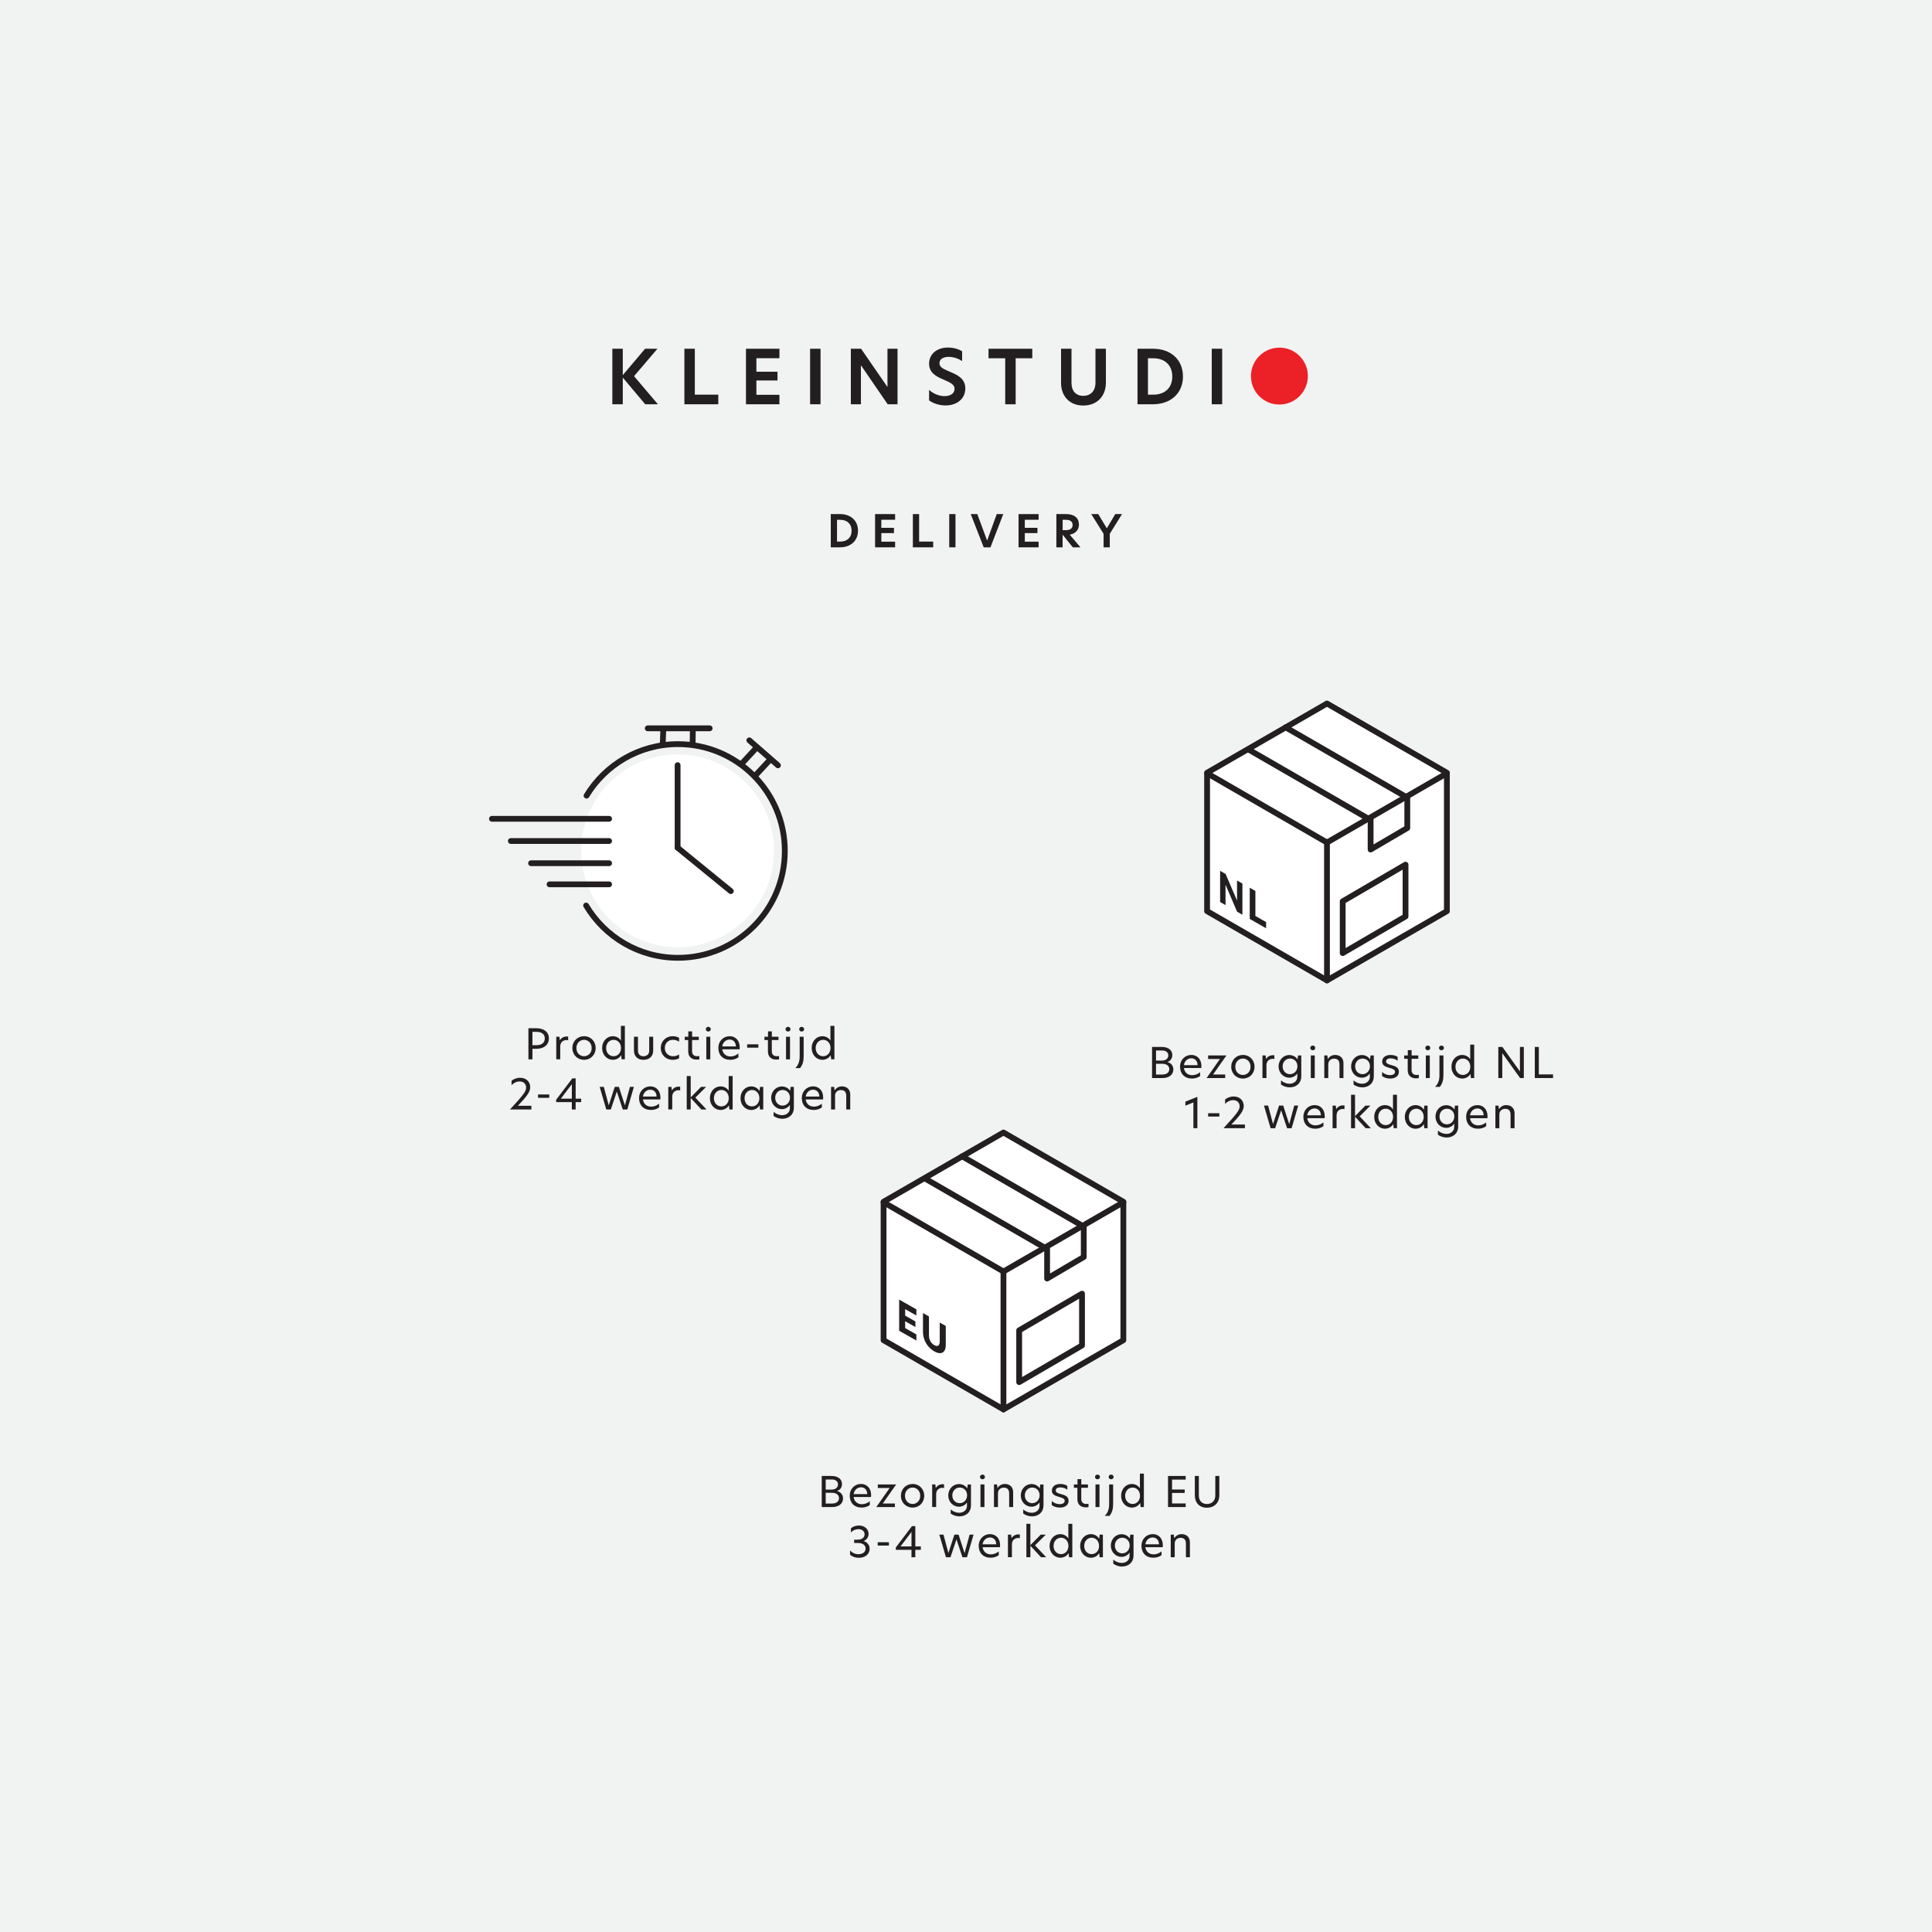 <svg viewBox="0 0 1000 1000" xmlns="http://www.w3.org/2000/svg">
  <defs>
    <style>
      .cls-1, .cls-2, .cls-3 {
        fill: none;
      }

      .cls-4 {
        fill: #231f20;
      }

      .cls-2 {
        stroke-linejoin: round;
      }

      .cls-2, .cls-3 {
        stroke: #231f20;
        stroke-linecap: round;
        stroke-width: 3px;
      }

      .cls-5 {
        fill: #f1f2f2;
      }

      .cls-6 {
        fill: #fff;
      }

      .cls-7 {
        fill: #eb2127;
      }

      .cls-3 {
        stroke-miterlimit: 10;
      }
    </style>
  </defs>
  <g id="BG">
    <rect height="1000" width="1000" class="cls-5"></rect>
  </g>
  <g data-sanitized-data-name="Layer 1" data-name="Layer 1" id="Layer_1">
    <circle r="49.88" cy="440.38" cx="350.73" class="cls-6"></circle>
    <polygon points="749.21 472.5 749.21 400.85 687.15 365.02 625.1 400.85 625.1 472.5 687.15 508.33 749.21 472.5" class="cls-6"></polygon>
    <polygon points="579.91 694.02 579.91 622.37 517.85 586.54 455.8 622.37 455.8 694.02 517.85 729.85 579.91 694.02" class="cls-6"></polygon>
    <g>
      <path d="M664.72,180.14c-10.06-1.66-18.68,6.95-17.02,17.02,1.01,6.1,5.92,11.01,12.02,12.02,10.06,1.66,18.68-6.95,17.02-17.02-1.01-6.1-5.93-11.01-12.02-12.02Z" class="cls-7"></path>
      <path d="M333.96,209.25l-11.61-13.81v13.81h-5.4v-28.74h5.4v13.66l11.54-13.66h6.4s-12.11,14.19-12.11,14.19l12.34,14.54h-6.56Z" class="cls-4"></path>
      <path d="M354.24,180.51h5.4v23.76h12.15v4.98h-17.55v-28.74Z" class="cls-4"></path>
      <path d="M386.11,180.51h17.32v4.9h-11.92s0,6.98,0,6.98h10.92v4.55h-10.92s0,7.41,0,7.41h11.92v4.9h-17.32v-28.74Z" class="cls-4"></path>
      <path d="M419.31,180.51h5.4v28.74h-5.4v-28.74Z" class="cls-4"></path>
      <path d="M464.55,209.25h-5.09s-13.81-20.14-13.81-20.14h-.04s0,20.14,0,20.14h-5.21v-28.74h5.29s13.62,19.75,13.62,19.75h.04s0-19.75,0-19.75h5.21v28.74Z" class="cls-4"></path>
      <path d="M497.98,181.82v5.09c-1.93-1.39-4.67-2.2-7.02-2.2-2.66,0-4.7,1.16-4.7,3.28,0,1.97,1.74,2.89,5.05,4.28,4.16,1.74,8.33,3.55,8.33,8.8s-4.24,8.79-10.22,8.79c-3.51,0-6.63-1.23-8.52-2.62v-5.44c2.01,1.89,5.09,3.24,8.06,3.24s5.13-1.43,5.13-3.78c0-2.16-2.04-3.2-5.44-4.67-3.78-1.58-7.75-3.43-7.75-8.37s4.01-8.33,9.8-8.33c2.86,0,5.44.81,7.29,1.93Z" class="cls-4"></path>
      <path d="M520.3,185.45h-8.64v-4.94h22.64v4.94h-8.6s0,23.8,0,23.8h-5.4v-23.8Z" class="cls-4"></path>
      <path d="M549.2,198.06v-17.55h5.4v17.63c0,4.24,2.31,6.75,6.09,6.75s6.32-2.51,6.32-6.79v-17.59h5.4v17.55c0,6.94-4.51,11.84-11.73,11.84-7.14,0-11.5-4.9-11.5-11.84Z" class="cls-4"></path>
      <path d="M612.3,194.86c0,8.68-6.33,14.39-15.55,14.39h-7.98v-28.74h7.98c9.34,0,15.55,5.71,15.55,14.35ZM594.17,204.27h2.81c5.79,0,9.8-3.39,9.8-9.37s-4.01-9.45-9.76-9.45h-2.85s0,18.82,0,18.82Z" class="cls-4"></path>
      <path d="M627.2,180.51h5.4v28.74h-5.4v-28.74Z" class="cls-4"></path>
    </g>
    <g>
      <path d="M444.1,274.68c0,5.2-3.79,8.62-9.31,8.62h-4.78v-17.21h4.78c5.59,0,9.31,3.42,9.31,8.59ZM434.92,280.32c3.46,0,5.87-2.03,5.87-5.61s-2.4-5.66-5.84-5.66h-1.71v11.27h1.69Z" class="cls-4"></path>
      <path d="M452.94,266.09h10.37v2.93h-7.14v4.18h6.54v2.73h-6.54v4.44h7.14v2.93h-10.37v-17.21Z" class="cls-4"></path>
      <path d="M472.5,266.09h3.23v14.23h7.28v2.98h-10.51v-17.21Z" class="cls-4"></path>
      <path d="M491.32,266.09h3.23v17.21h-3.23v-17.21Z" class="cls-4"></path>
      <path d="M512.66,283.3h-3.49l-6.72-17.21h3.4l5.08,13.72,4.99-13.72h3.37l-6.63,17.21Z" class="cls-4"></path>
      <path d="M527.21,266.09h10.37v2.93h-7.14v4.18h6.54v2.73h-6.54v4.44h7.14v2.93h-10.37v-17.21Z" class="cls-4"></path>
      <path d="M546.77,266.09h5.15c4.11,0,6.54,2.03,6.54,5.43,0,2.29-1.29,4.57-4.76,5.24l5.54,6.54h-3.95l-5.11-6.35h-.18v6.35h-3.23v-17.21ZM551.72,274.41c2.33,0,3.47-1.04,3.47-2.7s-1.25-2.66-3.35-2.66h-1.82v5.36h1.71Z" class="cls-4"></path>
      <path d="M571.21,276.3l-6.38-10.21h3.63l4.39,7.3h.07l4.34-7.3h3.49l-6.33,10.19v7.02h-3.21v-7Z" class="cls-4"></path>
    </g>
    <g>
      <rect height="48" width="243.46" y="531" x="230.75" class="cls-1"></rect>
      <path d="M273.5,532.21h4.08c3.94,0,6.52,1.95,6.52,5.24s-2.51,5.41-6.45,5.41h-2.06v5.45h-2.08v-16.1ZM277.76,540.99c2.6,0,4.23-1.3,4.23-3.5s-1.63-3.4-4.23-3.4h-2.17v6.9h2.17Z" class="cls-4"></path>
      <path d="M287.93,536.6h1.63l.22,1.86h.02c.83-1.51,2.4-1.99,3.47-1.99.31,0,.56.02.81.06v1.9c-.27-.04-.56-.09-.85-.09-1.61,0-3.25,1-3.25,3.29v6.66h-2.06v-11.71Z" class="cls-4"></path>
      <path d="M296.26,542.46c0-3.53,2.6-6.12,6.05-6.12s6,2.6,6,6.12-2.58,6.1-6,6.1-6.05-2.58-6.05-6.1ZM302.31,546.71c2.02,0,3.94-1.56,3.94-4.24s-1.93-4.26-3.94-4.26-3.96,1.56-3.96,4.26,1.93,4.24,3.96,4.24Z" class="cls-4"></path>
      <path d="M311.67,542.46c0-3.76,2.64-6.12,5.51-6.12,1.68,0,3.36.82,4.19,2.29v-7.64h2.06v17.31h-1.68l-.25-2.14c-.92,1.58-2.6,2.4-4.32,2.4-2.84,0-5.51-2.38-5.51-6.1ZM317.61,546.71c2.13,0,3.81-1.73,3.81-4.26s-1.68-4.24-3.81-4.24-3.88,1.73-3.88,4.26,1.7,4.24,3.88,4.24Z" class="cls-4"></path>
      <path d="M328.14,543.81v-7.21h2.06v7.25c0,1.8,1.1,2.86,2.87,2.86s2.96-1.06,2.96-2.86v-7.25h2.06v7.21c0,2.81-1.9,4.76-5.02,4.76s-4.93-1.95-4.93-4.76Z" class="cls-4"></path>
      <path d="M348.27,546.71c1.01,0,2.22-.19,3.22-.95v2.01c-.9.5-2.04.8-3.36.8-3.49,0-6.12-2.62-6.12-6.12s2.62-6.1,6.12-6.1c1.25,0,2.4.24,3.36.82v2.03c-1.01-.71-1.99-1-3.25-1-2.13,0-4.14,1.6-4.14,4.24s2.02,4.26,4.17,4.26Z" class="cls-4"></path>
      <path d="M358.22,536.6h3.47v1.73h-3.47v5.8c0,1.82,1.12,2.57,2.67,2.57.34,0,.69-.04,1.08-.11v1.73c-.22.04-.76.13-1.43.13-2.62,0-4.32-1.51-4.32-4.24v-5.88h-1.81v-1.73h1.86v-2.75h1.97v2.75Z" class="cls-4"></path>
      <path d="M366.62,531.5c.74,0,1.28.52,1.28,1.21s-.54,1.21-1.28,1.21-1.28-.52-1.28-1.21.54-1.21,1.28-1.21ZM365.59,536.6h2.06v11.71h-2.06v-11.71Z" class="cls-4"></path>
      <path d="M371.82,542.51c0-3.79,2.71-6.17,5.85-6.17,2.87,0,5.22,2.03,5.22,5.88,0,.35-.02.63-.07.89h-8.98c.29,2.31,1.99,3.72,4.28,3.72,1.39,0,2.82-.5,4.08-1.54v1.97c-1.23.87-2.67,1.3-4.23,1.3-3.76,0-6.14-2.45-6.14-6.06ZM380.89,541.62c-.04-2.42-1.59-3.55-3.25-3.55-1.86,0-3.5,1.36-3.81,3.55h7.06Z" class="cls-4"></path>
      <path d="M386.73,540.54h5.8v1.73h-5.8v-1.73Z" class="cls-4"></path>
      <path d="M399.48,536.6h3.47v1.73h-3.47v5.8c0,1.82,1.12,2.57,2.67,2.57.34,0,.69-.04,1.08-.11v1.73c-.22.04-.76.13-1.43.13-2.62,0-4.32-1.51-4.32-4.24v-5.88h-1.81v-1.73h1.86v-2.75h1.97v2.75Z" class="cls-4"></path>
      <path d="M407.88,531.5c.74,0,1.28.52,1.28,1.21s-.54,1.21-1.28,1.21-1.28-.52-1.28-1.21.54-1.21,1.28-1.21ZM406.85,536.6h2.06v11.71h-2.06v-11.71Z" class="cls-4"></path>
      <path d="M413.91,546.79v-10.19h2.06v10.15c0,2.57-.52,4.44-1.88,6.1h-2.44c1.5-1.51,2.26-3.25,2.26-6.06ZM414.94,531.5c.74,0,1.28.52,1.28,1.21s-.54,1.21-1.28,1.21-1.28-.52-1.28-1.21.54-1.21,1.28-1.21Z" class="cls-4"></path>
      <path d="M420.13,542.46c0-3.76,2.64-6.12,5.51-6.12,1.68,0,3.36.82,4.19,2.29v-7.64h2.06v17.31h-1.68l-.25-2.14c-.92,1.58-2.6,2.4-4.32,2.4-2.85,0-5.51-2.38-5.51-6.1ZM426.07,546.71c2.13,0,3.81-1.73,3.81-4.26s-1.68-4.24-3.81-4.24-3.88,1.73-3.88,4.26,1.7,4.24,3.88,4.24Z" class="cls-4"></path>
      <path d="M272.33,562.89c0-1.6-1.16-3.14-3.29-3.14-1.81,0-3.32.91-4.26,1.93v-2.25c.94-.87,2.62-1.58,4.44-1.58,3.29,0,5.22,2.21,5.22,4.93,0,2.55-2.24,5.19-6.41,9.58h7.01v1.9h-11.07c7.41-8.01,8.35-9.5,8.35-11.38Z" class="cls-4"></path>
      <path d="M278.49,566.5h5.8v1.73h-5.8v-1.73Z" class="cls-4"></path>
      <path d="M297.95,568.67h2.87v1.77h-2.87v3.83h-1.97v-3.83h-8.13v-1.21l8.38-11.06h1.73v10.49ZM295.98,568.67v-7.51l-5.67,7.49v.02h5.67Z" class="cls-4"></path>
      <path d="M319.3,565.1h-.07l-3.07,9.17h-2.35l-3.43-11.71h2.15l2.53,9.48h.04l3.09-9.48h2.15l3.07,9.48h.07l2.58-9.48h2.04l-3.41,11.71h-2.35l-3.05-9.17Z" class="cls-4"></path>
      <path d="M330.77,568.47c0-3.79,2.71-6.17,5.85-6.17,2.87,0,5.22,2.03,5.22,5.88,0,.35-.02.63-.07.89h-8.98c.29,2.32,1.99,3.72,4.28,3.72,1.39,0,2.82-.5,4.08-1.54v1.97c-1.23.87-2.67,1.3-4.23,1.3-3.76,0-6.14-2.45-6.14-6.06ZM339.84,567.58c-.04-2.42-1.59-3.55-3.25-3.55-1.86,0-3.5,1.36-3.81,3.55h7.06Z" class="cls-4"></path>
      <path d="M345.91,562.56h1.63l.22,1.86h.02c.83-1.51,2.4-1.99,3.47-1.99.31,0,.56.02.81.06v1.9c-.27-.04-.56-.09-.85-.09-1.61,0-3.25,1-3.25,3.29v6.66h-2.06v-11.71Z" class="cls-4"></path>
      <path d="M359.91,568.13l5.78,6.14h-2.67l-5.51-5.95v5.95h-2.06v-17.31h2.06v11.04l5.35-5.43h2.62l-5.58,5.56Z" class="cls-4"></path>
      <path d="M367.46,568.43c0-3.76,2.64-6.12,5.51-6.12,1.68,0,3.36.82,4.19,2.29v-7.64h2.06v17.31h-1.68l-.25-2.14c-.92,1.58-2.6,2.4-4.32,2.4-2.84,0-5.51-2.38-5.51-6.1ZM373.39,572.67c2.13,0,3.81-1.73,3.81-4.26s-1.68-4.24-3.81-4.24-3.88,1.73-3.88,4.26,1.7,4.24,3.88,4.24Z" class="cls-4"></path>
      <path d="M383.3,568.43c0-3.74,2.67-6.12,5.51-6.12,1.75,0,3.4.84,4.32,2.42l.25-2.16h1.68v11.71h-1.68l-.25-2.14c-.92,1.58-2.58,2.4-4.32,2.4-2.85,0-5.51-2.4-5.51-6.1ZM389.23,572.67c2.13,0,3.83-1.73,3.83-4.26s-1.7-4.24-3.83-4.24-3.85,1.73-3.85,4.26,1.68,4.24,3.85,4.24Z" class="cls-4"></path>
      <path d="M408.97,564.6l.25-2.03h1.68v10.75c0,3.79-2.8,5.76-5.96,5.76-1.64,0-3.27-.54-4.53-1.45v-2.14c1.25,1.1,2.82,1.73,4.44,1.73,2.17,0,3.99-1.41,3.99-3.57v-1.77c-.9,1.36-2.46,2.21-4.17,2.21-2.87,0-5.51-2.36-5.51-5.86s2.67-5.88,5.51-5.88c1.72,0,3.38.8,4.3,2.27ZM405.07,572.26c2.15,0,3.83-1.75,3.83-4.11s-1.68-3.98-3.83-3.98-3.83,1.73-3.83,4.07,1.68,4.02,3.83,4.02Z" class="cls-4"></path>
      <path d="M415.01,568.47c0-3.79,2.71-6.17,5.85-6.17,2.87,0,5.22,2.03,5.22,5.88,0,.35-.02.63-.07.89h-8.98c.29,2.32,1.99,3.72,4.28,3.72,1.39,0,2.82-.5,4.08-1.54v1.97c-1.23.87-2.67,1.3-4.23,1.3-3.76,0-6.14-2.45-6.14-6.06ZM424.09,567.58c-.04-2.42-1.59-3.55-3.25-3.55-1.86,0-3.5,1.36-3.81,3.55h7.06Z" class="cls-4"></path>
      <path d="M440.08,566.52v7.75h-2.06v-7.03c0-2.06-.96-3.03-2.78-3.03s-3.02,1.21-3.02,2.92v7.14h-2.06v-11.71h1.59l.22,1.77h.07c.69-1.08,1.99-2.03,3.72-2.03,2.62,0,4.32,1.64,4.32,4.22Z" class="cls-4"></path>
    </g>
    <g>
      <rect height="48" width="243.46" y="540.69" x="577.46" class="cls-1"></rect>
      <path d="M596.3,541.9h5.06c3.56,0,5.42,1.8,5.42,4.18,0,1.93-1.1,3.07-2.53,3.61,2.04.61,3.07,2.01,3.07,3.87,0,2.42-1.88,4.44-5.69,4.44h-5.33v-16.1ZM601.36,548.96c2.17,0,3.36-1.15,3.36-2.68s-1.21-2.55-3.2-2.55h-3.16v5.24h3ZM601.58,556.18c2.37,0,3.65-1.17,3.65-2.79,0-1.77-1.5-2.77-3.54-2.77h-3.34v5.56h3.23Z" class="cls-4"></path>
      <path d="M610.79,552.2c0-3.79,2.71-6.17,5.85-6.17,2.87,0,5.22,2.03,5.22,5.88,0,.35-.02.63-.07.89h-8.98c.29,2.31,1.99,3.72,4.28,3.72,1.39,0,2.82-.5,4.08-1.54v1.97c-1.23.87-2.67,1.3-4.23,1.3-3.76,0-6.14-2.45-6.14-6.06ZM619.86,551.32c-.04-2.42-1.59-3.55-3.25-3.55-1.86,0-3.5,1.36-3.81,3.55h7.06Z" class="cls-4"></path>
      <path d="M627.88,556.16h6.27v1.84h-9.63l6.92-9.87h-6.12v-1.84h9.48l-6.92,9.87Z" class="cls-4"></path>
      <path d="M637.29,552.16c0-3.53,2.6-6.12,6.05-6.12s6,2.6,6,6.12-2.58,6.1-6,6.1-6.05-2.58-6.05-6.1ZM643.34,556.4c2.02,0,3.94-1.56,3.94-4.24s-1.93-4.26-3.94-4.26-3.96,1.56-3.96,4.26,1.93,4.24,3.96,4.24Z" class="cls-4"></path>
      <path d="M653.46,546.3h1.63l.22,1.86h.02c.83-1.51,2.4-1.99,3.47-1.99.31,0,.56.02.81.06v1.9c-.27-.04-.56-.09-.85-.09-1.61,0-3.25,1-3.25,3.29v6.66h-2.06v-11.71Z" class="cls-4"></path>
      <path d="M671.61,548.33l.25-2.03h1.68v10.75c0,3.79-2.8,5.76-5.96,5.76-1.64,0-3.27-.54-4.53-1.45v-2.14c1.25,1.1,2.82,1.73,4.44,1.73,2.17,0,3.99-1.41,3.99-3.57v-1.77c-.9,1.36-2.46,2.21-4.17,2.21-2.87,0-5.51-2.36-5.51-5.86s2.67-5.88,5.51-5.88c1.72,0,3.38.8,4.3,2.27ZM667.71,555.99c2.15,0,3.83-1.75,3.83-4.11s-1.68-3.98-3.83-3.98-3.83,1.73-3.83,4.07,1.68,4.02,3.83,4.02Z" class="cls-4"></path>
      <path d="M679.49,541.19c.74,0,1.28.52,1.28,1.21s-.54,1.21-1.28,1.21-1.28-.52-1.28-1.21.54-1.21,1.28-1.21ZM678.46,546.3h2.06v11.71h-2.06v-11.71Z" class="cls-4"></path>
      <path d="M695.37,550.26v7.75h-2.06v-7.03c0-2.06-.96-3.03-2.78-3.03s-3.02,1.21-3.02,2.92v7.14h-2.06v-11.71h1.59l.22,1.77h.07c.69-1.08,1.99-2.03,3.72-2.03,2.62,0,4.32,1.64,4.32,4.22Z" class="cls-4"></path>
      <path d="M709.15,548.33l.25-2.03h1.68v10.75c0,3.79-2.8,5.76-5.96,5.76-1.64,0-3.27-.54-4.53-1.45v-2.14c1.25,1.1,2.82,1.73,4.44,1.73,2.17,0,3.99-1.41,3.99-3.57v-1.77c-.9,1.36-2.46,2.21-4.17,2.21-2.87,0-5.51-2.36-5.51-5.86s2.67-5.88,5.51-5.88c1.72,0,3.38.8,4.3,2.27ZM705.25,555.99c2.15,0,3.83-1.75,3.83-4.11s-1.68-3.98-3.83-3.98-3.83,1.73-3.83,4.07,1.68,4.02,3.83,4.02Z" class="cls-4"></path>
      <path d="M723.42,547.05v1.97c-.87-.71-2.2-1.21-3.63-1.21-1.52,0-2.37.63-2.37,1.58,0,1.04,1.05,1.43,2.69,1.88,1.86.52,3.96,1.1,3.96,3.46,0,2.14-1.72,3.53-4.52,3.53-1.57,0-3.07-.43-4.19-1.3v-2.14c.94.93,2.38,1.67,4.12,1.67,1.63,0,2.58-.69,2.58-1.73,0-1.13-1.14-1.49-2.89-2.01-1.99-.58-3.76-1.21-3.76-3.27s1.68-3.44,4.37-3.44c1.39,0,2.8.39,3.65,1.02Z" class="cls-4"></path>
      <path d="M730.63,546.3h3.47v1.73h-3.47v5.8c0,1.82,1.12,2.57,2.67,2.57.34,0,.69-.04,1.08-.11v1.73c-.22.04-.76.13-1.43.13-2.62,0-4.32-1.51-4.32-4.24v-5.88h-1.81v-1.73h1.86v-2.75h1.97v2.75Z" class="cls-4"></path>
      <path d="M739.03,541.19c.74,0,1.28.52,1.28,1.21s-.54,1.21-1.28,1.21-1.28-.52-1.28-1.21.54-1.21,1.28-1.21ZM738,546.3h2.06v11.71h-2.06v-11.71Z" class="cls-4"></path>
      <path d="M745.06,556.49v-10.19h2.06v10.15c0,2.57-.52,4.44-1.88,6.1h-2.44c1.5-1.51,2.26-3.25,2.26-6.06ZM746.09,541.19c.74,0,1.28.52,1.28,1.21s-.54,1.21-1.28,1.21-1.28-.52-1.28-1.21.54-1.21,1.28-1.21Z" class="cls-4"></path>
      <path d="M751.28,552.16c0-3.76,2.64-6.12,5.51-6.12,1.68,0,3.36.82,4.19,2.29v-7.64h2.06v17.31h-1.68l-.25-2.14c-.92,1.58-2.6,2.4-4.32,2.4-2.84,0-5.51-2.38-5.51-6.1ZM757.22,556.4c2.13,0,3.81-1.73,3.81-4.26s-1.68-4.24-3.81-4.24-3.88,1.73-3.88,4.26,1.7,4.24,3.88,4.24Z" class="cls-4"></path>
      <path d="M788.73,558h-1.93l-9.21-12.85h-.02v12.85h-2.04v-16.1h2.11l9.05,12.64h.02v-12.64h2.02v16.1Z" class="cls-4"></path>
      <path d="M794.42,541.9h2.08v14.21h7.35v1.88h-9.43v-16.1Z" class="cls-4"></path>
      <path d="M617.7,570.59l-4.14,1.71v-2.1l6-2.4h.2v16.16h-2.06v-13.37Z" class="cls-4"></path>
      <path d="M625.34,576.2h5.8v1.73h-5.8v-1.73Z" class="cls-4"></path>
      <path d="M641.65,572.58c0-1.6-1.16-3.14-3.29-3.14-1.81,0-3.32.91-4.26,1.93v-2.25c.94-.87,2.62-1.58,4.44-1.58,3.29,0,5.22,2.21,5.22,4.93,0,2.55-2.24,5.19-6.41,9.58h7.01v1.9h-11.07c7.41-8.01,8.35-9.5,8.35-11.38Z" class="cls-4"></path>
      <path d="M663.15,574.79h-.07l-3.07,9.17h-2.35l-3.43-11.71h2.15l2.53,9.48h.04l3.09-9.48h2.15l3.07,9.48h.07l2.58-9.48h2.04l-3.41,11.71h-2.35l-3.05-9.17Z" class="cls-4"></path>
      <path d="M674.62,578.17c0-3.79,2.71-6.17,5.85-6.17,2.87,0,5.22,2.03,5.22,5.88,0,.35-.02.63-.07.89h-8.98c.29,2.32,1.99,3.72,4.28,3.72,1.39,0,2.82-.5,4.08-1.54v1.97c-1.23.87-2.67,1.3-4.23,1.3-3.76,0-6.14-2.45-6.14-6.06ZM683.69,577.28c-.04-2.42-1.59-3.55-3.25-3.55-1.86,0-3.5,1.36-3.81,3.55h7.06Z" class="cls-4"></path>
      <path d="M689.76,572.26h1.63l.22,1.86h.02c.83-1.51,2.4-1.99,3.47-1.99.31,0,.56.02.81.06v1.9c-.27-.04-.56-.09-.85-.09-1.61,0-3.25,1-3.25,3.29v6.66h-2.06v-11.71Z" class="cls-4"></path>
      <path d="M703.76,577.82l5.78,6.14h-2.67l-5.51-5.95v5.95h-2.06v-17.31h2.06v11.04l5.35-5.43h2.62l-5.58,5.56Z" class="cls-4"></path>
      <path d="M711.31,578.12c0-3.76,2.64-6.12,5.51-6.12,1.68,0,3.36.82,4.19,2.29v-7.64h2.06v17.31h-1.68l-.25-2.14c-.92,1.58-2.6,2.4-4.32,2.4-2.84,0-5.51-2.38-5.51-6.1ZM717.25,582.36c2.13,0,3.81-1.73,3.81-4.26s-1.68-4.24-3.81-4.24-3.88,1.73-3.88,4.26,1.7,4.24,3.88,4.24Z" class="cls-4"></path>
      <path d="M727.15,578.12c0-3.74,2.67-6.12,5.51-6.12,1.75,0,3.4.84,4.32,2.42l.25-2.16h1.68v11.71h-1.68l-.25-2.14c-.92,1.58-2.58,2.4-4.32,2.4-2.85,0-5.51-2.4-5.51-6.1ZM733.08,582.36c2.13,0,3.83-1.73,3.83-4.26s-1.7-4.24-3.83-4.24-3.85,1.73-3.85,4.26,1.68,4.24,3.85,4.24Z" class="cls-4"></path>
      <path d="M752.82,574.29l.25-2.03h1.68v10.75c0,3.79-2.8,5.76-5.96,5.76-1.64,0-3.27-.54-4.53-1.45v-2.14c1.25,1.1,2.82,1.73,4.44,1.73,2.17,0,3.99-1.41,3.99-3.57v-1.77c-.9,1.36-2.46,2.21-4.17,2.21-2.87,0-5.51-2.36-5.51-5.86s2.67-5.88,5.51-5.88c1.72,0,3.38.8,4.3,2.27ZM748.92,581.95c2.15,0,3.83-1.75,3.83-4.11s-1.68-3.98-3.83-3.98-3.83,1.73-3.83,4.07,1.68,4.02,3.83,4.02Z" class="cls-4"></path>
      <path d="M758.87,578.17c0-3.79,2.71-6.17,5.85-6.17,2.87,0,5.22,2.03,5.22,5.88,0,.35-.02.63-.07.89h-8.98c.29,2.32,1.99,3.72,4.28,3.72,1.39,0,2.82-.5,4.08-1.54v1.97c-1.23.87-2.67,1.3-4.23,1.3-3.76,0-6.14-2.45-6.14-6.06ZM767.94,577.28c-.04-2.42-1.59-3.55-3.25-3.55-1.86,0-3.5,1.36-3.81,3.55h7.06Z" class="cls-4"></path>
      <path d="M783.93,576.22v7.75h-2.06v-7.03c0-2.06-.96-3.03-2.78-3.03s-3.02,1.21-3.02,2.92v7.14h-2.06v-11.71h1.59l.22,1.77h.07c.69-1.08,1.99-2.03,3.72-2.03,2.62,0,4.32,1.64,4.32,4.22Z" class="cls-4"></path>
    </g>
    <g>
      <g>
        <rect height="48" width="243.46" y="762.75" x="406.39" class="cls-1"></rect>
        <path d="M425.33,763.96h5.06c3.56,0,5.42,1.8,5.42,4.18,0,1.93-1.1,3.07-2.53,3.61,2.04.61,3.07,2.01,3.07,3.87,0,2.42-1.88,4.44-5.69,4.44h-5.33v-16.1ZM430.39,771.01c2.17,0,3.36-1.15,3.36-2.68s-1.21-2.55-3.2-2.55h-3.16v5.24h3ZM430.62,778.24c2.37,0,3.65-1.17,3.65-2.79,0-1.77-1.5-2.77-3.54-2.77h-3.34v5.56h3.23Z" class="cls-4"></path>
        <path d="M439.82,774.26c0-3.79,2.71-6.17,5.85-6.17,2.87,0,5.22,2.03,5.22,5.88,0,.35-.02.63-.07.89h-8.98c.29,2.32,1.99,3.72,4.28,3.72,1.39,0,2.82-.5,4.08-1.54v1.97c-1.23.87-2.67,1.3-4.23,1.3-3.76,0-6.14-2.45-6.14-6.06ZM448.9,773.37c-.04-2.42-1.59-3.55-3.25-3.55-1.86,0-3.5,1.36-3.81,3.55h7.06Z" class="cls-4"></path>
        <path d="M456.92,778.22h6.27v1.84h-9.63l6.92-9.87h-6.12v-1.84h9.48l-6.92,9.87Z" class="cls-4"></path>
        <path d="M466.32,774.22c0-3.53,2.6-6.12,6.05-6.12s6,2.6,6,6.12-2.58,6.1-6,6.1-6.05-2.58-6.05-6.1ZM472.37,778.46c2.02,0,3.94-1.56,3.94-4.24s-1.93-4.26-3.94-4.26-3.96,1.56-3.96,4.26,1.93,4.24,3.96,4.24Z" class="cls-4"></path>
        <path d="M482.5,768.35h1.63l.22,1.86h.02c.83-1.51,2.4-1.99,3.47-1.99.31,0,.56.02.81.06v1.9c-.27-.04-.56-.09-.85-.09-1.61,0-3.25,1-3.25,3.29v6.66h-2.06v-11.71Z" class="cls-4"></path>
        <path d="M500.64,770.39l.25-2.03h1.68v10.75c0,3.79-2.8,5.76-5.96,5.76-1.64,0-3.27-.54-4.53-1.45v-2.14c1.25,1.1,2.82,1.73,4.44,1.73,2.17,0,3.99-1.41,3.99-3.57v-1.77c-.9,1.36-2.46,2.21-4.17,2.21-2.87,0-5.51-2.36-5.51-5.86s2.67-5.88,5.51-5.88c1.72,0,3.38.8,4.3,2.27ZM496.74,778.04c2.15,0,3.83-1.75,3.83-4.11s-1.68-3.98-3.83-3.98-3.83,1.73-3.83,4.07,1.68,4.02,3.83,4.02Z" class="cls-4"></path>
        <path d="M508.52,763.25c.74,0,1.28.52,1.28,1.21s-.54,1.21-1.28,1.21-1.28-.52-1.28-1.21.54-1.21,1.28-1.21ZM507.49,768.35h2.06v11.71h-2.06v-11.71Z" class="cls-4"></path>
        <path d="M524.4,772.31v7.75h-2.06v-7.03c0-2.06-.96-3.03-2.78-3.03s-3.02,1.21-3.02,2.92v7.14h-2.06v-11.71h1.59l.22,1.77h.07c.69-1.08,1.99-2.03,3.72-2.03,2.62,0,4.32,1.64,4.32,4.22Z" class="cls-4"></path>
        <path d="M538.18,770.39l.25-2.03h1.68v10.75c0,3.79-2.8,5.76-5.96,5.76-1.64,0-3.27-.54-4.53-1.45v-2.14c1.25,1.1,2.82,1.73,4.44,1.73,2.17,0,3.99-1.41,3.99-3.57v-1.77c-.9,1.36-2.46,2.21-4.17,2.21-2.87,0-5.51-2.36-5.51-5.86s2.67-5.88,5.51-5.88c1.72,0,3.38.8,4.3,2.27ZM534.28,778.04c2.15,0,3.83-1.75,3.83-4.11s-1.68-3.98-3.83-3.98-3.83,1.73-3.83,4.07,1.68,4.02,3.83,4.02Z" class="cls-4"></path>
        <path d="M552.45,769.11v1.97c-.87-.71-2.2-1.21-3.63-1.21-1.52,0-2.37.63-2.37,1.58,0,1.04,1.05,1.43,2.69,1.88,1.86.52,3.96,1.1,3.96,3.46,0,2.14-1.72,3.53-4.52,3.53-1.57,0-3.07-.43-4.19-1.3v-2.14c.94.93,2.38,1.67,4.12,1.67,1.63,0,2.58-.69,2.58-1.73,0-1.13-1.14-1.49-2.89-2.01-1.99-.58-3.76-1.21-3.76-3.27s1.68-3.44,4.37-3.44c1.39,0,2.8.39,3.65,1.02Z" class="cls-4"></path>
        <path d="M559.66,768.35h3.47v1.73h-3.47v5.8c0,1.82,1.12,2.57,2.67,2.57.34,0,.69-.04,1.08-.11v1.73c-.22.04-.76.13-1.43.13-2.62,0-4.32-1.51-4.32-4.24v-5.88h-1.81v-1.73h1.86v-2.75h1.97v2.75Z" class="cls-4"></path>
        <path d="M568.06,763.25c.74,0,1.28.52,1.28,1.21s-.54,1.21-1.28,1.21-1.28-.52-1.28-1.21.54-1.21,1.28-1.21ZM567.03,768.35h2.06v11.71h-2.06v-11.71Z" class="cls-4"></path>
        <path d="M574.09,778.54v-10.19h2.06v10.15c0,2.57-.52,4.44-1.88,6.1h-2.44c1.5-1.51,2.26-3.25,2.26-6.06ZM575.12,763.25c.74,0,1.28.52,1.28,1.21s-.54,1.21-1.28,1.21-1.28-.52-1.28-1.21.54-1.21,1.28-1.21Z" class="cls-4"></path>
        <path d="M580.31,774.22c0-3.76,2.64-6.12,5.51-6.12,1.68,0,3.36.82,4.19,2.29v-7.64h2.06v17.31h-1.68l-.25-2.14c-.92,1.58-2.6,2.4-4.32,2.4-2.84,0-5.51-2.38-5.51-6.1ZM586.25,778.46c2.13,0,3.81-1.73,3.81-4.26s-1.68-4.24-3.81-4.24-3.88,1.73-3.88,4.26,1.7,4.24,3.88,4.24Z" class="cls-4"></path>
        <path d="M604.57,763.96h9.14v1.88h-7.06v5.13h6.54v1.77h-6.54v5.45h7.06v1.86h-9.14v-16.1Z" class="cls-4"></path>
        <path d="M618.44,773.98v-10.02h2.08v10.13c0,2.7,1.59,4.39,4.17,4.39s4.35-1.69,4.35-4.44v-10.08h2.08v10c0,3.81-2.51,6.43-6.43,6.43s-6.25-2.62-6.25-6.4Z" class="cls-4"></path>
        <path d="M444.53,789.6c3.14,0,5.04,2.03,5.04,4.31,0,1.67-.92,3.03-2.49,3.7v.04c1.61.54,3.05,1.88,3.05,4.05,0,2.38-1.95,4.61-5.58,4.61-1.88,0-3.38-.56-4.57-1.58v-2.25c1.05,1.19,2.58,1.97,4.39,1.97,2.26,0,3.67-1.25,3.67-2.92s-1.43-2.88-3.85-2.88h-2.08v-1.71h1.61c2.53,0,3.79-1.15,3.79-2.77,0-1.47-1.14-2.68-3.2-2.68-1.59,0-3.02.74-3.88,1.71v-2.14c.94-.87,2.42-1.45,4.1-1.45Z" class="cls-4"></path>
        <path d="M454.29,798.25h5.8v1.73h-5.8v-1.73Z" class="cls-4"></path>
        <path d="M473.76,800.42h2.87v1.77h-2.87v3.83h-1.97v-3.83h-8.13v-1.21l8.38-11.06h1.73v10.49ZM471.79,800.42v-7.51l-5.67,7.49v.02h5.67Z" class="cls-4"></path>
        <path d="M495.11,796.85h-.07l-3.07,9.17h-2.35l-3.43-11.71h2.15l2.53,9.48h.04l3.09-9.48h2.15l3.07,9.48h.07l2.58-9.48h2.04l-3.41,11.71h-2.35l-3.05-9.17Z" class="cls-4"></path>
        <path d="M506.58,800.22c0-3.79,2.71-6.17,5.85-6.17,2.87,0,5.22,2.03,5.22,5.88,0,.35-.02.63-.07.89h-8.98c.29,2.31,1.99,3.72,4.28,3.72,1.39,0,2.82-.5,4.08-1.54v1.97c-1.23.87-2.67,1.3-4.23,1.3-3.76,0-6.14-2.45-6.14-6.06ZM515.65,799.34c-.04-2.42-1.59-3.55-3.25-3.55-1.86,0-3.5,1.36-3.81,3.55h7.06Z" class="cls-4"></path>
        <path d="M521.72,794.32h1.63l.22,1.86h.02c.83-1.51,2.4-1.99,3.47-1.99.31,0,.56.02.81.06v1.9c-.27-.04-.56-.09-.85-.09-1.61,0-3.25,1-3.25,3.29v6.66h-2.06v-11.71Z" class="cls-4"></path>
        <path d="M535.72,799.88l5.78,6.14h-2.67l-5.51-5.95v5.95h-2.06v-17.31h2.06v11.04l5.35-5.43h2.62l-5.58,5.56Z" class="cls-4"></path>
        <path d="M543.27,800.18c0-3.76,2.64-6.12,5.51-6.12,1.68,0,3.36.82,4.19,2.29v-7.64h2.06v17.31h-1.68l-.25-2.14c-.92,1.58-2.6,2.4-4.32,2.4-2.84,0-5.51-2.38-5.51-6.1ZM549.2,804.42c2.13,0,3.81-1.73,3.81-4.26s-1.68-4.24-3.81-4.24-3.88,1.73-3.88,4.26,1.7,4.24,3.88,4.24Z" class="cls-4"></path>
        <path d="M559.1,800.18c0-3.74,2.67-6.12,5.51-6.12,1.75,0,3.4.84,4.32,2.42l.25-2.16h1.68v11.71h-1.68l-.25-2.14c-.92,1.58-2.58,2.4-4.32,2.4-2.85,0-5.51-2.4-5.51-6.1ZM565.04,804.42c2.13,0,3.83-1.73,3.83-4.26s-1.7-4.24-3.83-4.24-3.85,1.73-3.85,4.26,1.68,4.24,3.85,4.24Z" class="cls-4"></path>
        <path d="M584.78,796.35l.25-2.03h1.68v10.75c0,3.79-2.8,5.76-5.96,5.76-1.64,0-3.27-.54-4.53-1.45v-2.14c1.25,1.1,2.82,1.73,4.44,1.73,2.17,0,3.99-1.41,3.99-3.57v-1.77c-.9,1.36-2.46,2.21-4.17,2.21-2.87,0-5.51-2.36-5.51-5.86s2.67-5.88,5.51-5.88c1.72,0,3.38.8,4.3,2.27ZM580.88,804.01c2.15,0,3.83-1.75,3.83-4.11s-1.68-3.98-3.83-3.98-3.83,1.73-3.83,4.07,1.68,4.02,3.83,4.02Z" class="cls-4"></path>
        <path d="M590.82,800.22c0-3.79,2.71-6.17,5.85-6.17,2.87,0,5.22,2.03,5.22,5.88,0,.35-.02.63-.07.89h-8.98c.29,2.31,1.99,3.72,4.28,3.72,1.39,0,2.82-.5,4.08-1.54v1.97c-1.23.87-2.67,1.3-4.23,1.3-3.76,0-6.14-2.45-6.14-6.06ZM599.9,799.34c-.04-2.42-1.59-3.55-3.25-3.55-1.86,0-3.5,1.36-3.81,3.55h7.06Z" class="cls-4"></path>
        <path d="M615.89,798.28v7.75h-2.06v-7.03c0-2.06-.96-3.03-2.78-3.03s-3.02,1.21-3.02,2.92v7.14h-2.06v-11.71h1.59l.22,1.77h.07c.69-1.08,1.99-2.03,3.72-2.03,2.62,0,4.32,1.64,4.32,4.22Z" class="cls-4"></path>
      </g>
      <polygon points="581.45 693.68 581.45 622.02 519.39 586.19 457.33 622.02 457.33 693.68 519.39 729.51 581.45 693.68" class="cls-2"></polygon>
      <polyline points="457.33 622.3 519.39 658.13 581.45 622.3" class="cls-2"></polyline>
      <line y2="729.53" x2="519.39" y1="657.85" x1="519.39" class="cls-2"></line>
      <polyline points="560.95 634.66 560.95 650.62 541.98 661.77 541.98 645.8" class="cls-2"></polyline>
      <line y2="645.8" x2="540.77" y1="609.97" x1="478.72" class="cls-2"></line>
      <line y2="634.35" x2="560.05" y1="598.52" x1="497.99" class="cls-2"></line>
      <polygon points="560.05 696.4 527.52 715.38 527.52 688.57 560.05 669.6 560.05 696.4" class="cls-2"></polygon>
    </g>
    <polygon points="748.9 471.62 748.9 399.97 686.84 364.14 624.79 399.97 624.79 471.62 686.84 507.45 748.9 471.62" class="cls-2"></polygon>
    <polyline points="624.79 400.25 686.84 436.08 748.9 400.25" class="cls-2"></polyline>
    <line y2="507.48" x2="686.84" y1="435.8" x1="686.84" class="cls-2"></line>
    <polyline points="728.41 412.6 728.41 428.57 709.43 439.71 709.43 423.75" class="cls-2"></polyline>
    <line y2="423.74" x2="708.23" y1="387.91" x1="646.17" class="cls-2"></line>
    <line y2="412.3" x2="727.5" y1="376.47" x1="665.44" class="cls-2"></line>
    <polygon points="727.5 474.35 694.98 493.32 694.98 466.52 727.5 447.54 727.5 474.35" class="cls-2"></polygon>
    <g>
      <line y2="396.04" x2="350.73" y1="438.78" x1="350.73" class="cls-2"></line>
      <line y2="461.24" x2="378.27" y1="438.78" x1="350.73" class="cls-2"></line>
      <line y2="423.81" x2="315.27" y1="423.81" x1="254.64" class="cls-2"></line>
      <line y2="435.3" x2="315.27" y1="435.3" x1="264.42" class="cls-2"></line>
      <line y2="446.8" x2="315.27" y1="446.8" x1="274.88" class="cls-2"></line>
      <line y2="457.73" x2="315.27" y1="457.73" x1="284.44" class="cls-2"></line>
      <path d="M303.37,468.7c9.64,16.2,27.32,27.06,47.55,27.06,30.54,0,55.3-24.76,55.3-55.3s-24.76-55.3-55.3-55.3c-20.06,0-37.63,10.68-47.32,26.67" class="cls-3"></path>
      <g>
        <line y2="376.98" x2="367.32" y1="376.98" x1="335.27" class="cls-2"></line>
        <line y2="384.85" x2="343.05" y1="377.26" x1="343.33" class="cls-2"></line>
        <line y2="385.04" x2="358.51" y1="377.26" x1="358.61" class="cls-2"></line>
      </g>
      <g>
        <line y2="396.13" x2="402.66" y1="383.2" x1="387.85" class="cls-2"></line>
        <line y2="394.59" x2="384.55" y1="387.02" x1="391.56" class="cls-2"></line>
        <line y2="400.76" x2="391.58" y1="393.2" x1="398.59" class="cls-2"></line>
      </g>
    </g>
    <g>
      <path d="M643.07,473.47l-2.76-1.58-5.96-13.93h-.02s0,10.52,0,10.52l-2.8-1.6v-16.14l2.84,1.62,5.9,13.73h.02s0-10.35,0-10.35l2.78,1.59v16.14Z" class="cls-4"></path>
      <path d="M646.87,459.5l2.92,1.67v12.94l5.54,3.16v3.2l-8.47-4.83v-16.14Z" class="cls-4"></path>
    </g>
    <g>
      <path d="M465.41,672.67l8.91,5.05v3.18l-5.81-3.29v3.35l5.31,3.01v2.92l-5.31-3.01v3.53l5.81,3.29v3.16l-8.91-5.05v-16.14Z" class="cls-4"></path>
      <path d="M477.73,689.42v-9.78l3.1,1.76v9.8c0,2.21,1.03,4.06,2.74,5.03s2.84.33,2.84-1.9v-9.78l3.12,1.77v9.78c0,3.96-2.28,5.43-5.96,3.35s-5.85-6.08-5.85-10.04Z" class="cls-4"></path>
    </g>
  </g>
</svg>